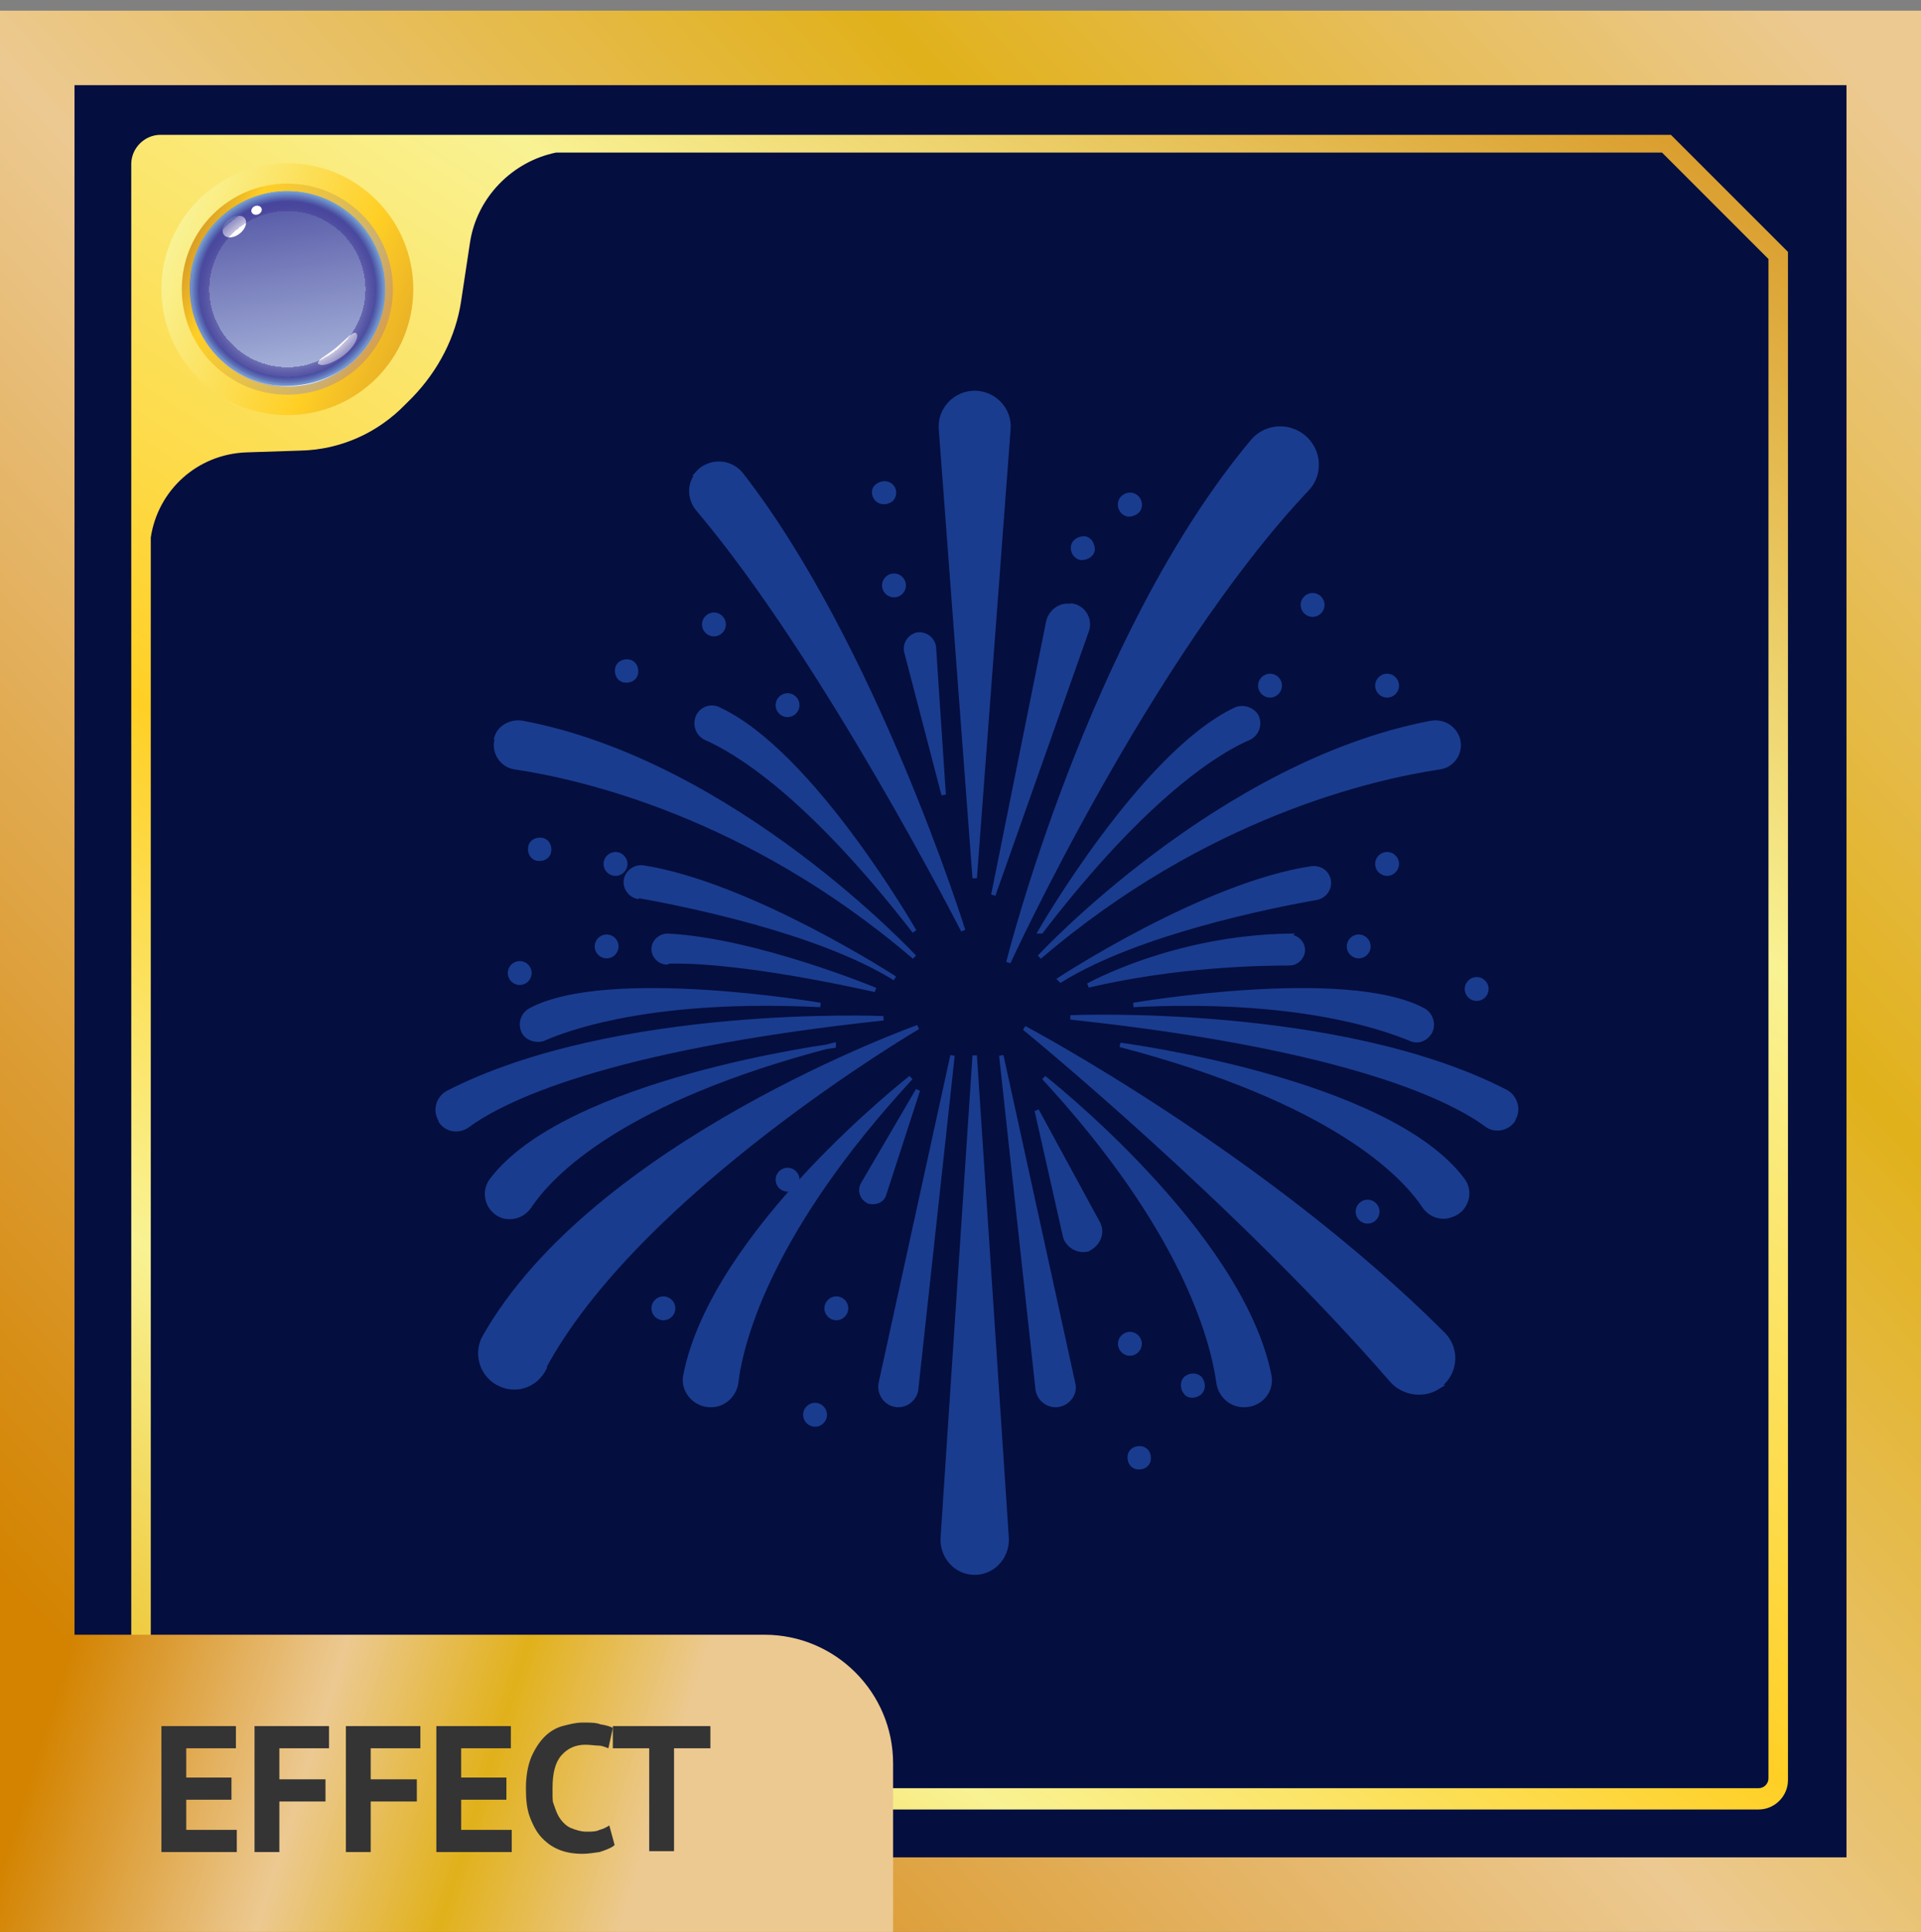 <?xml version="1.0" encoding="UTF-8"?>
<svg xmlns="http://www.w3.org/2000/svg" xmlns:xlink="http://www.w3.org/1999/xlink" version="1.1" viewBox="0 0 216.6 217.8">
  <rect x="0" y="0" width="216.6" height="217.8" fill="#808080" stroke="none"/>
  <defs>
    <style>
      .cls-1 {
        fill: url(#linear-gradient-2);
        fill-rule: evenodd;
      }

      .cls-2 {
        mix-blend-mode: color-dodge;
      }

      .cls-2, .cls-3, .cls-4, .cls-5 {
        isolation: isolate;
      }

      .cls-2, .cls-6 {
        fill: #fff;
      }

      .cls-3 {
        fill: url(#radial-gradient);
      }

      .cls-3, .cls-5 {
        mix-blend-mode: screen;
      }

      .cls-7 {
        fill: url(#linear-gradient-5);
      }

      .cls-8 {
        fill: url(#linear-gradient-6);
      }

      .cls-9 {
        fill: url(#linear-gradient-4);
      }

      .cls-10 {
        fill: url(#linear-gradient-3);
      }

      .cls-11 {
        fill: url(#linear-gradient);
      }

      .cls-12 {
        fill: #343434;
      }

      .cls-13 {
        fill: #040e3f;
      }

      .cls-14 {
        fill: #1a3c8f;
        stroke: #1a3c8f;
        stroke-width: .5px;
      }

      .cls-5 {
        fill: url(#radial-gradient-2);
      }
    </style>
    <linearGradient id="linear-gradient" x1="15.4" y1="23.2" x2="298.8" y2="283" gradientTransform="translate(0 217.9) scale(1 -1)" gradientUnits="userSpaceOnUse">
      <stop offset="0" stop-color="#d38300"/>
      <stop offset=".3" stop-color="#ecc991"/>
      <stop offset=".5" stop-color="#e1b11b"/>
      <stop offset=".7" stop-color="#ecc991"/>
    </linearGradient>
    <linearGradient id="linear-gradient-2" x1="10055.5" y1="-3599.4" x2="9915.8" y2="-3386.9" gradientTransform="translate(-9877.5 3602.7)" gradientUnits="userSpaceOnUse">
      <stop offset="0" stop-color="#d89928"/>
      <stop offset=".3" stop-color="#f9f293"/>
      <stop offset=".6" stop-color="#ffcf25"/>
      <stop offset=".8" stop-color="#f9f293"/>
      <stop offset="1" stop-color="#ebbd22"/>
    </linearGradient>
    <linearGradient id="linear-gradient-3" x1="-2459.1" y1="176.8" x2="-2413" y2="196.9" gradientTransform="translate(-2407.2 217.9) rotate(-180)" gradientUnits="userSpaceOnUse">
      <stop offset="0" stop-color="#da9628"/>
      <stop offset="0" stop-color="#d89928"/>
      <stop offset=".3" stop-color="#ffcf25"/>
      <stop offset=".7" stop-color="#f9f293"/>
      <stop offset="1" stop-color="#ebbd22"/>
    </linearGradient>
    <linearGradient id="linear-gradient-4" x1="-2423.4" y1="192.8" x2="-2455.8" y2="177.8" gradientTransform="translate(-2407.2 217.9) rotate(-180)" gradientUnits="userSpaceOnUse">
      <stop offset="0" stop-color="#da9628"/>
      <stop offset="0" stop-color="#ab6327"/>
      <stop offset=".3" stop-color="#ffcf25"/>
      <stop offset=".7" stop-color="#ccb170"/>
      <stop offset="1" stop-color="#e38a26"/>
    </linearGradient>
    <linearGradient id="linear-gradient-5" x1="5287.4" y1="5931.9" x2="5309.4" y2="5931.9" gradientTransform="translate(-5021.3 6174.2) rotate(-98.8)" gradientUnits="userSpaceOnUse">
      <stop offset="0" stop-color="#a4afd8"/>
      <stop offset="1" stop-color="#484a9e"/>
    </linearGradient>
    <radialGradient id="radial-gradient" cx="-2439.6" cy="185.3" fx="-2439.6" fy="185.3" r="11" gradientTransform="translate(-2407.2 217.9) rotate(-180)" gradientUnits="userSpaceOnUse">
      <stop offset=".8" stop-color="#3f3292" stop-opacity="0"/>
      <stop offset=".8" stop-color="#3f3493" stop-opacity="0"/>
      <stop offset=".8" stop-color="#413995" stop-opacity=".3"/>
      <stop offset=".9" stop-color="#44429a" stop-opacity=".6"/>
      <stop offset=".9" stop-color="#46469c" stop-opacity=".8"/>
      <stop offset="1" stop-color="#749ed3"/>
    </radialGradient>
    <radialGradient id="radial-gradient-2" cx="-2439.6" cy="185.3" fx="-2439.6" fy="185.3" r="11" gradientTransform="translate(-2407.2 217.9) rotate(-180)" gradientUnits="userSpaceOnUse">
      <stop offset=".8" stop-color="#3f3292" stop-opacity="0"/>
      <stop offset=".8" stop-color="#3f3493" stop-opacity="0"/>
      <stop offset=".8" stop-color="#413995" stop-opacity=".3"/>
      <stop offset=".9" stop-color="#44429a" stop-opacity=".6"/>
      <stop offset=".9" stop-color="#46469c" stop-opacity=".8"/>
      <stop offset="1" stop-color="#749ed3"/>
    </radialGradient>
    <linearGradient id="linear-gradient-6" x1="6.8" y1="1255.1" x2="100.6" y2="1284.5" gradientTransform="translate(0 -1065.8)" gradientUnits="userSpaceOnUse">
      <stop offset="0" stop-color="#d38300"/>
      <stop offset=".3" stop-color="#ecc991"/>
      <stop offset=".5" stop-color="#e1b11b"/>
      <stop offset=".7" stop-color="#ecc991"/>
    </linearGradient>
  </defs>
  <!-- Generator: Adobe Illustrator 28.6.0, SVG Export Plug-In . SVG Version: 1.2.0 Build 709)  -->
  <g>
    <g id="Layer_1">
      <g class="cls-4">
        <g id="Layer_2">
          <g id="Layer_6">
            <rect class="cls-13" x="3.6" y="5.8" width="207.4" height="207.4"/>
            <path class="cls-11" d="M8.4,9.6h199.8v199.8H8.4V9.6M0,1.2v216.6h216.6V1.2H0Z"/>
            <path class="cls-1" d="M198.3,204c1.8,0,3.3-1.5,3.3-3.3V28.4l-.3-.3-12.6-12.6-.3-.3H18.1c-1.8,0-3.3,1.5-3.3,3.3v170.7l.3.3,14.2,14.2.3.3h168.7ZM17,60.6c.8-5.3,5.2-9.4,10.8-9.6l6.1-.2c4.5-.1,8.7-2,11.8-5.2l.8-.8c2.9-3,4.9-6.8,5.5-10.9l1-6.6c.8-5.1,4.8-9.1,9.7-10.1h124.7l12,12v171.3c0,.6-.5,1.1-1.1,1.1H30.5l-13.5-13.5V60.6Z"/>
            <circle class="cls-10" cx="32.4" cy="32.6" r="14.2"/>
            <circle class="cls-9" cx="32.4" cy="32.6" r="11.9"/>
            <path class="cls-7" d="M32.5,21.6c3,0,5.7,1.3,7.7,3.2,2,2,3.2,4.8,3.2,7.9,0,6.1-5,11-11.1,10.9-3.1,0-5.8-1.3-7.8-3.4-1.9-2-3.1-4.7-3.1-7.7,0-6.1,5-11,11.1-10.9Z"/>
            <path class="cls-3" d="M21.5,30.8c.5-3,2.1-5.5,4.4-7.1,2.3-1.7,5.2-2.5,8.3-2,6,1,10,6.6,9.1,12.6-.5,3-2.2,5.6-4.5,7.2-2.3,1.6-5.2,2.3-8.1,1.9-6-1-10-6.6-9.1-12.6Z"/>
            <path class="cls-2" d="M21.9,30.4h0c0,.1,0,.2,0,.4-1,5.8,3,11.3,8.8,12.3,2.9.5,5.7-.3,7.9-1.8,2-1.4,3.5-3.5,4.2-6-.6,2.6-2.2,4.8-4.2,6.3-2.2,1.6-5,2.3-7.9,1.8-5.8-1-9.8-6.5-8.8-12.3,0-.2,0-.4.1-.7Z"/>
            <ellipse class="cls-6" cx="26.4" cy="25.6" rx="1.5" ry="1" transform="translate(-10.2 22.2) rotate(-38.9)"/>
            <path class="cls-6" d="M35.9,41c.3.4,1.6,0,2.8-.9s1.8-2.1,1.5-2.5-1.1.6-2.3,1.6-2.3,1.4-2,1.9h0Z"/>
            <path class="cls-5" d="M21.5,30.8c.5-3,2.1-5.5,4.4-7.1,2.3-1.7,5.2-2.5,8.3-2,6,1,10,6.6,9.1,12.6-.5,3-2.2,5.6-4.5,7.2-2.3,1.6-5.2,2.3-8.1,1.9-6-1-10-6.6-9.1-12.6Z"/>
            <ellipse class="cls-6" cx="28.9" cy="23.7" rx=".6" ry=".5" transform="translate(-6.4 11.5) rotate(-20.3)"/>
            <path class="cls-14" d="M166.5,112.6c.6,0,1.1-.5,1.1-1.1s-.5-1.1-1.1-1.1-1.1.5-1.1,1.1.5,1.1,1.1,1.1Z"/>
            <path class="cls-14" d="M164.3,83.1c.6,1.5-.4,3.2-2,3.4-7.3,1.1-26.3,5.3-45.1,21.4,0,0,20.3-21.9,44.2-26.4,1.2-.2,2.4.4,2.9,1.6h0Z"/>
            <path class="cls-14" d="M145.3,105.6c.9,0,1.6.7,1.6,1.5s-.7,1.5-1.5,1.5c-3.6,0-12.9.2-22.7,2.5,0,0,9.6-5.4,22.7-5.6h0Z"/>
            <path class="cls-14" d="M119.5,110.4s16.3-10.7,28.4-12.5c.9-.1,1.7.4,1.9,1.3.2.9-.4,1.8-1.3,2-5.1.9-20.2,3.9-28.9,9.3h0Z"/>
            <path class="cls-14" d="M160.5,113.9c.9.5,1.2,1.7.7,2.5-.5.8-1.4,1.1-2.2.7-3.4-1.4-13.1-4.7-31.2-3.8,0,0,24-4.1,32.7.6h0Z"/>
            <path class="cls-14" d="M152.1,106.7c0-.6.5-1.1,1.1-1.1s1.1.5,1.1,1.1-.5,1.1-1.1,1.1-1.1-.5-1.1-1.1Z"/>
            <path class="cls-14" d="M156.4,98.5c.6,0,1.1-.5,1.1-1.1s-.5-1.1-1.1-1.1-1.1.5-1.1,1.1.5,1.1,1.1,1.1Z"/>
            <path class="cls-14" d="M117.3,105s11.5-20,22-25c.9-.4,2,0,2.4.8.4.9,0,2-.9,2.4-3.3,1.4-11.5,6.3-23.4,21.8h0Z"/>
            <path class="cls-14" d="M142.1,77.3c0-.6.5-1.1,1.1-1.1s1.1.5,1.1,1.1-.5,1.1-1.1,1.1-1.1-.5-1.1-1.1Z"/>
            <path class="cls-14" d="M156.4,76.2c.6,0,1.1.5,1.1,1.1s-.5,1.1-1.1,1.1-1.1-.5-1.1-1.1.5-1.1,1.1-1.1Z"/>
            <path class="cls-14" d="M149.1,68.2c0,.6-.5,1.1-1.1,1.1s-1.1-.5-1.1-1.1.5-1.1,1.1-1.1,1.1.5,1.1,1.1Z"/>
            <path class="cls-14" d="M146.9,49.2h0c1.9,1.5,2.1,4.3.4,6-17.8,18.9-33.6,53.3-33.6,53.3,0,0,9.2-36.8,27.5-58.7,1.4-1.7,3.9-2,5.7-.6h0Z"/>
            <path class="cls-14" d="M128.5,57.1c.1-.6-.3-1.2-.9-1.3s-1.2.3-1.3.9.3,1.2.9,1.3c.6,0,1.2-.3,1.3-.9Z"/>
            <path class="cls-14" d="M123.2,62c0-.6-.3-1.2-.9-1.3-.6,0-1.2.3-1.3.9s.3,1.2.9,1.3c.6,0,1.2-.3,1.3-.9Z"/>
            <path class="cls-14" d="M121,68.3c1.3.3,2,1.7,1.5,2.9l-10.5,29.7,6.2-30.8c.3-1.3,1.6-2.1,2.8-1.7h0Z"/>
            <path class="cls-14" d="M109.9,44.3c2.2,0,4,1.9,3.8,4.1l-3.8,50.6-3.8-50.6c-.2-2.2,1.6-4.1,3.8-4.1Z"/>
            <path class="cls-14" d="M103.2,71.6c1-.3,2,.4,2.1,1.4l1.1,16.6-4.2-16.1c-.2-.8.3-1.7,1.1-1.9h0Z"/>
            <path class="cls-14" d="M100.8,67.1c.6,0,1.1-.5,1.1-1.1s-.5-1.1-1.1-1.1-1.1.5-1.1,1.1.5,1.1,1.1,1.1Z"/>
            <path class="cls-14" d="M100.5,56.3c.4-.4.4-1.1,0-1.5s-1.1-.4-1.6,0-.4,1.1,0,1.5,1.1.4,1.6,0Z"/>
            <path class="cls-14" d="M78.6,53.4c1.3-1.5,3.6-1.5,4.9,0,15,19.2,25.1,51.5,25.1,51.5,0,0-15.6-30.6-29.9-47.5-1-1.2-1-2.9,0-4h0Z"/>
            <path class="cls-14" d="M81.1,80c10.5,4.9,22,25,22,25-12-15.5-20.1-20.3-23.5-21.8-.9-.4-1.3-1.5-.9-2.4.4-.9,1.5-1.3,2.4-.8h0Z"/>
            <path class="cls-14" d="M79.4,70.4c0-.6.5-1.1,1.1-1.1s1.1.5,1.1,1.1-.5,1.1-1.1,1.1-1.1-.5-1.1-1.1Z"/>
            <path class="cls-14" d="M88.8,80.6c.6,0,1.1-.5,1.1-1.1s-.5-1.1-1.1-1.1-1.1.5-1.1,1.1.5,1.1,1.1,1.1Z"/>
            <path class="cls-14" d="M71.7,75.9c.1-.6-.2-1.2-.8-1.3s-1.2.2-1.3.8.2,1.2.8,1.3,1.2-.2,1.3-.8Z"/>
            <path class="cls-14" d="M56,83.1c.4-1.2,1.7-1.8,2.9-1.6,23.9,4.5,44.2,26.4,44.2,26.4-18.8-16.1-37.7-20.3-45-21.4-1.6-.2-2.6-1.9-2-3.4h0Z"/>
            <path class="cls-14" d="M59.8,113.9c8.7-4.7,32.7-.6,32.7-.6-18.1-.9-27.8,2.3-31.2,3.8-.8.3-1.8,0-2.2-.7-.5-.9-.2-2,.7-2.5h0Z"/>
            <path class="cls-14" d="M58.6,110.8c-.6,0-1.1-.5-1.1-1.1s.5-1.1,1.1-1.1,1.1.5,1.1,1.1-.5,1.1-1.1,1.1Z"/>
            <path class="cls-14" d="M61.9,96c.1-.6-.2-1.2-.8-1.3s-1.2.2-1.3.8.2,1.2.8,1.3,1.2-.2,1.3-.8Z"/>
            <path class="cls-14" d="M68.4,105.6c.6,0,1.1.5,1.1,1.1s-.5,1.1-1.1,1.1-1.1-.5-1.1-1.1.5-1.1,1.1-1.1Z"/>
            <path class="cls-14" d="M69.4,98.5c.6,0,1.1-.5,1.1-1.1s-.5-1.1-1.1-1.1-1.1.5-1.1,1.1.5,1.1,1.1,1.1Z"/>
            <path class="cls-14" d="M75.2,108.5c-.8,0-1.5-.7-1.5-1.5s.7-1.5,1.6-1.5c9.9.5,23.4,6.1,23.4,6.1-13.6-3-20.6-3.3-23.4-3.2h0Z"/>
            <path class="cls-14" d="M71.9,101.1c-.9-.2-1.5-1.1-1.3-2,.2-.8,1-1.4,1.9-1.3,12.1,1.9,28.4,12.5,28.4,12.5-8.7-5.4-23.9-8.4-28.9-9.3h0Z"/>
            <path class="cls-14" d="M49.7,126.3c-.7-1.1-.3-2.5.8-3.1,18.9-9.7,49.1-8.4,49.1-8.4-31.7,3.4-43.1,9.3-46.9,12.1-1,.7-2.3.5-3-.5h0Z"/>
            <path class="cls-14" d="M94,117.8c-24,6.2-31.9,14.6-34.3,18.2-.7,1-1.8,1.4-3,1.1h0c-1.7-.6-2.3-2.6-1.3-4,8.5-11.3,38.6-15.2,38.6-15.2h0Z"/>
            <path class="cls-14" d="M61.3,154.4c-1.2,2.2-4,2.7-5.9,1-1.3-1.2-1.6-3.1-.8-4.6,12.4-22,48.9-35,48.9-35,0,0-31.7,18.6-42.3,38.6h0Z"/>
            <path class="cls-14" d="M89.9,133c0,.6-.5,1.1-1.1,1.1s-1.1-.5-1.1-1.1.5-1.1,1.1-1.1,1.1.5,1.1,1.1Z"/>
            <path class="cls-14" d="M74.8,148.6c.6,0,1.1-.5,1.1-1.1s-.5-1.1-1.1-1.1-1.1.5-1.1,1.1.5,1.1,1.1,1.1Z"/>
            <path class="cls-14" d="M80.1,158.4c-1.8,0-3.2-1.7-2.8-3.4,3.2-16.2,25.4-33.5,25.4-33.5-15.7,17-19.1,29.4-19.7,34.4-.2,1.4-1.4,2.5-2.8,2.5h0Z"/>
            <path class="cls-14" d="M91.9,160.6c-.6,0-1.1-.5-1.1-1.1s.5-1.1,1.1-1.1,1.1.5,1.1,1.1-.5,1.1-1.1,1.1Z"/>
            <path class="cls-14" d="M94.3,148.6c.6,0,1.1-.5,1.1-1.1s-.5-1.1-1.1-1.1-1.1.5-1.1,1.1.5,1.1,1.1,1.1Z"/>
            <path class="cls-14" d="M97.9,135.4c-.7-.3-1-1.2-.6-1.9l6.2-10.6-3.8,11.7c-.2.8-1.1,1.1-1.9.8h0Z"/>
            <path class="cls-14" d="M101.3,158.4c-1.3,0-2.2-1.2-2-2.4l8.1-37-4.1,37.6c-.1,1-1,1.8-2,1.8h0Z"/>
            <path class="cls-14" d="M109.9,177.3c-2.1,0-3.7-1.8-3.6-3.9l3.6-54.4,3.6,54.4c.1,2.1-1.5,3.9-3.6,3.9Z"/>
            <path class="cls-14" d="M119,158.4c-1,0-1.9-.8-2-1.8l-4.1-37.6,8.1,37c.3,1.2-.7,2.4-2,2.4h0Z"/>
            <path class="cls-14" d="M122.8,140.8c-1.1.4-2.4-.3-2.7-1.4l-3.2-14.2,6.9,12.7c.6,1.1,0,2.4-1.1,2.9h0Z"/>
            <path class="cls-14" d="M127.4,152.6c.6,0,1.1-.5,1.1-1.1s-.5-1.1-1.1-1.1-1.1.5-1.1,1.1.5,1.1,1.1,1.1Z"/>
            <path class="cls-14" d="M129.5,164.6c.1-.6-.2-1.2-.8-1.3-.6-.1-1.2.2-1.3.8-.1.6.2,1.2.8,1.3.6.1,1.2-.2,1.3-.8Z"/>
            <path class="cls-14" d="M135.3,157c.4-.4.4-1.1,0-1.6-.4-.4-1.1-.4-1.6,0-.4.4-.4,1.1,0,1.6s1.1.4,1.6,0Z"/>
            <path class="cls-14" d="M140.2,158.4c-1.4,0-2.6-1.1-2.8-2.5-.7-5-4-17.4-19.7-34.4,0,0,22.1,17.3,25.4,33.5.4,1.8-1,3.4-2.8,3.4h0Z"/>
            <path class="cls-14" d="M162.1,156.4c-1.6,1-3.8.7-5.1-.7-17.6-20.3-41.5-39.8-41.5-39.8,0,0,27,14.3,47.2,34.5,1.8,1.8,1.4,4.7-.7,6h0Z"/>
            <path class="cls-14" d="M153.1,136.6c0-.6.5-1.1,1.1-1.1s1.1.5,1.1,1.1-.5,1.1-1.1,1.1-1.1-.5-1.1-1.1Z"/>
            <path class="cls-14" d="M163.6,137h0c-1.1.4-2.3,0-3-1-2.4-3.6-10.3-11.9-34.3-18.2,0,0,30.1,3.9,38.6,15.2,1.1,1.4.4,3.5-1.3,4h0Z"/>
            <path class="cls-14" d="M170.6,126.3c-.7,1-2.1,1.2-3,.5-3.8-2.8-15.2-8.7-46.9-12.1,0,0,30.3-1.3,49.1,8.4,1.1.6,1.5,2.1.8,3.1h0Z"/>
            <path class="cls-8" d="M0,184.3h86.2c8,0,14.5,6.5,14.5,14.5v19H0v-33.5Z"/>
            <g class="cls-4">
              <g class="cls-4">
                <path class="cls-12" d="M18.2,194.6h8.4v2.5h-5.6v3.3h5.1v2.5h-5.1v3.4h5.7v2.5h-8.5v-14.1Z"/>
                <path class="cls-12" d="M28.7,194.6h8.4v2.5h-5.6v3.5h5.2v2.5h-5.2v5.7h-2.8v-14.1Z"/>
                <path class="cls-12" d="M39,194.6h8.4v2.5h-5.6v3.5h5.2v2.5h-5.2v5.7h-2.8v-14.1Z"/>
                <path class="cls-12" d="M49.2,194.6h8.4v2.5h-5.6v3.3h5.1v2.5h-5.1v3.4h5.7v2.5h-8.5v-14.1Z"/>
              </g>
              <g class="cls-4">
                <path class="cls-12" d="M69.2,208.1c-.4.3-1,.5-1.6.7-.7.1-1.3.2-2,.2s-1.6-.1-2.4-.4c-.8-.3-1.4-.7-2-1.3-.6-.6-1-1.3-1.4-2.3s-.5-2.1-.5-3.4.2-2.5.6-3.5c.4-.9.9-1.7,1.5-2.3s1.3-1,2-1.2c.8-.2,1.5-.4,2.3-.4s1.5,0,2,.2c.6.1,1,.2,1.4.4l-.5,2.3c-.3-.1-.7-.3-1.1-.3-.4,0-.9-.1-1.5-.1-1.1,0-2,.4-2.7,1.2-.7.8-1,2-1,3.7s0,1.4.2,2c.2.6.4,1.1.7,1.5.3.4.7.8,1.2,1s1.1.4,1.7.4,1.1,0,1.5-.2c.4-.1.8-.3,1.1-.5l.6,2.2Z"/>
              </g>
              <g class="cls-4">
                <path class="cls-12" d="M80.1,197.1h-4.1v11.6h-2.8v-11.6h-4.1v-2.5h11v2.5Z"/>
              </g>
            </g>
          </g>
        </g>
      </g>
    </g>
  </g>
</svg>